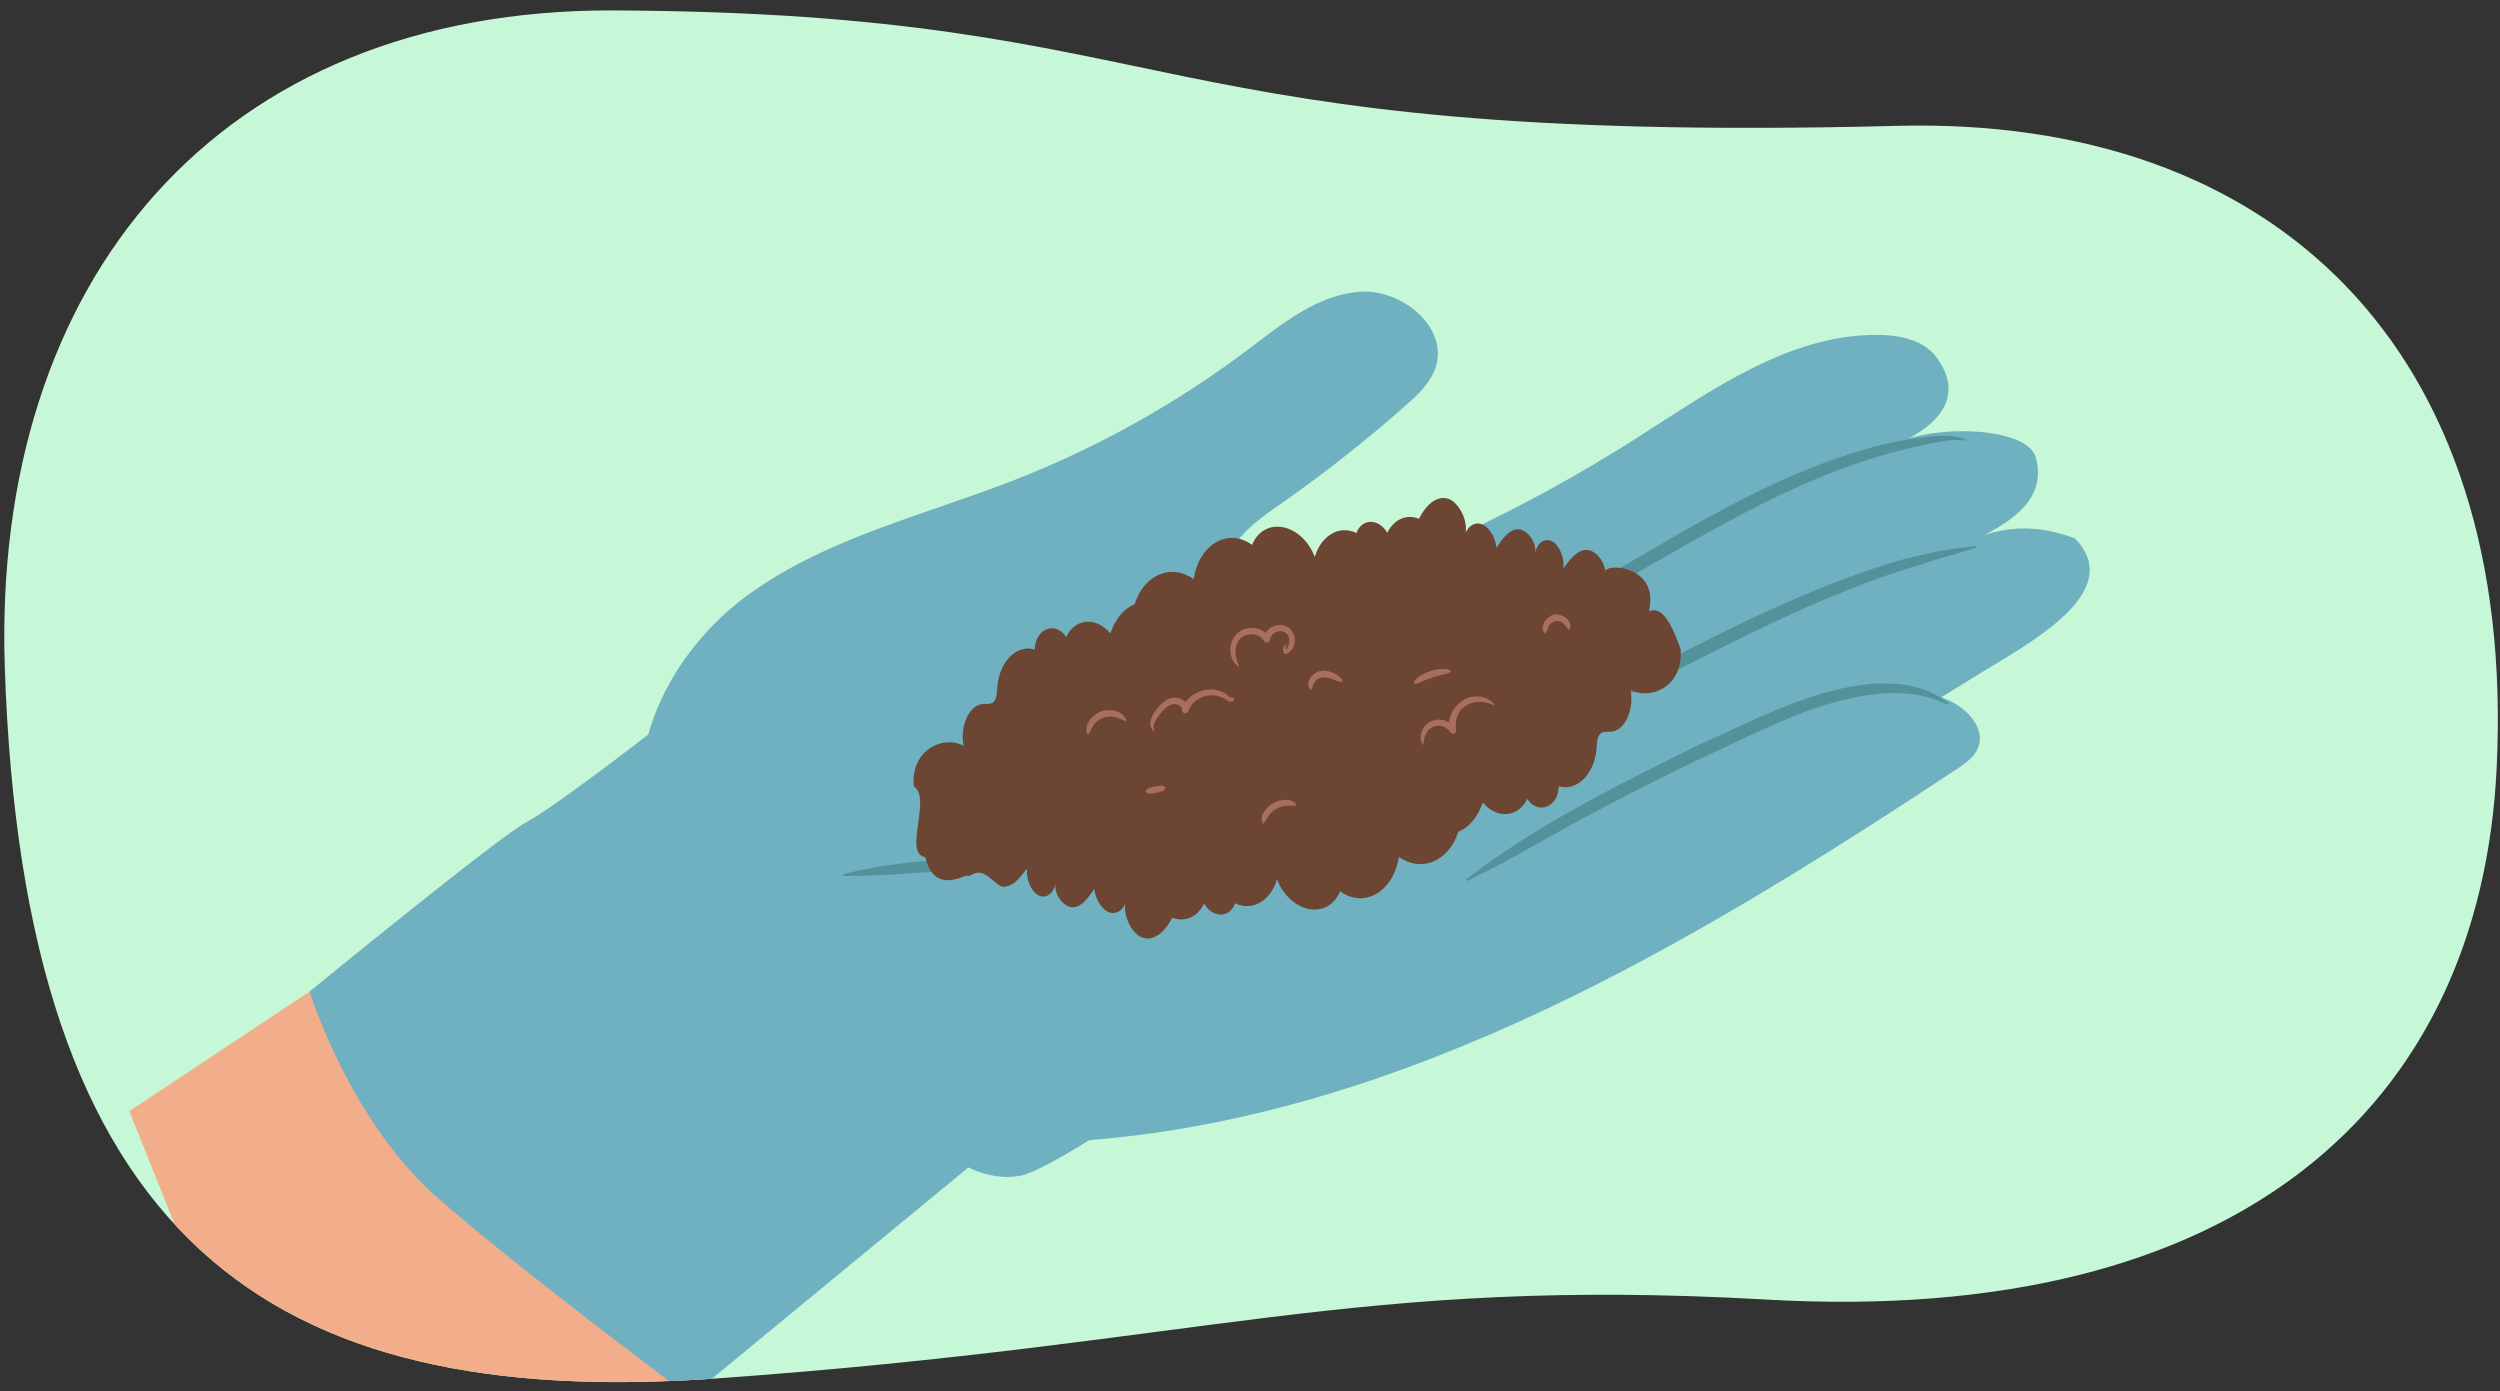 <?xml version="1.0" encoding="UTF-8"?><svg xmlns="http://www.w3.org/2000/svg" width="760" height="423" xmlns:xlink="http://www.w3.org/1999/xlink" viewBox="0 0 760 423"><rect x="0" y="0" width="760" height="423" fill="#333333" stroke="none"/><defs><clipPath id="d"><path d="m-560.98,418.34c148.23-10.53,194.1-31.1,319.16-23.98,143.81,8.19,216.98-58.98,222.02-161.44C-13.48,104.82-87.91,34.63-202.08,37.55-435.56,43.53-415.85,3.31-591.88,2.46c-121.1-.58-189.24,82.73-185.44,199.46,5.68,174.31,80.22,226.09,216.35,216.42Z" fill="#8cc2ea"/></clipPath><clipPath id="f"><path d="m217.8,419.05c148.23-10.53,194.1-31.1,319.16-23.98,143.81,8.19,216.98-58.98,222.02-161.44,6.31-128.1-68.12-198.29-182.29-195.37C343.21,44.25,362.92,4.02,186.89,3.17,65.78,2.59-2.35,85.9,1.45,202.63c5.68,174.31,80.22,226.09,216.35,216.42Z" fill="#c6f7d7"/></clipPath></defs><g id="c"><path d="m-560.98,418.34c148.23-10.53,194.1-31.1,319.16-23.98,143.81,8.19,216.98-58.98,222.02-161.44C-13.48,104.82-87.91,34.63-202.08,37.55-435.56,43.53-415.85,3.31-591.88,2.46c-121.1-.58-189.24,82.73-185.44,199.46,5.68,174.31,80.22,226.09,216.35,216.42Z" fill="#8cc2ea"/><g clip-path="url(#d)"><rect x="-723" y="279" width="770" height="97" fill="#afa8a3"/><path d="m-125.44,274.63c.64-1.18,1.85-2.14,5.12-3,.77-.2,1.69-.36,2.67-.5-.49-.51.1-1.07,1.2-1.51,3.99-1.59,11.11-3.29,19.08-3.56,4.2-.14,8.86.21,11.52,1.12.41.14.76.29,1.06.44,2.9-.85,6.38-1.51,11-1.76,3.71-.2,7.71.14,10.47.81,1-.38,2.21-.7,3.6-.94,4.28-.73,9.65.27,8.45,1.51-.05.06-.11.11-.17.17,1.26,0,2.49.01,3.67.08,4.12.22,7.53.86,9.37,1.69,3.57-.93,9.05-1.51,13.96-1.52,3.31,0,6.39.62,7.76,1.36,2.45-.57,5.43-.99,8.41-1.17,5.37-.32,11.91.39,15.19,1.52,2.97-.33,6.17-.5,8.94-.46,2.15.03,4.27.24,6.13.55,1.4-.39,2.93-.71,5.18-.85,2.59-.15,4.9.41,5.6.98.21.17.28.34.25.51,2.69.03,5.34.25,7.81.65,2.12.34,3.9.85,4.94,1.42,3.91-.57,8.58-.78,12.58-.2,2.75.4,4.22,1.09,4.6,1.8.77-.12,1.58-.23,2.4-.33,3.76-.47,7.86-.51,11.76.04.93.13,1.66.3,2.24.5,1.37-.32,3.04-.6,4.86-.61,2.85-.02,5.13.33,5.95,1.04.24.21.26.42.14.62,2.84.08,5.64.26,8.23.63,2.72.39,4.57,1.1,4.73,1.81,4.92-.07,10.2.02,14.62.69,1.03.16,1.92.35,2.66.57,1.27-.22,2.51-.4,4.12-.46,2.34-.09,4.87.2,6.02.75,1.29.62.34,1.13-1,1.59,1.52.17,2.91.41,3.98.73,1.63.49,1.98.98,1.5,1.41,3.17.39,5.89.96,7,1.64,1.24.75.42,1.45-1.4,1.94,1.44.43,2.55.9,2.82,1.42.73,1.36-3.89,2.15-9.12,1.89-1.31-.07-2.74-.16-4.06-.31-1.17.33-2.91.55-5.3.58-3.68.03-7.18-.31-10.41-.77-.85.42-2.39.75-4.42.82-2.64.09-5.29-.14-7.76-.45-1.03.44-3.25.7-5.42.68-4.97-.05-10.37-.61-14.88-1.44-.47.41-1.58.77-3.34,1.02-3.26.47-7.78-.06-11.08-.55-.04.09-.09.19-.18.28-1.49,1.55-9.68,1.35-14.39.76-3.01-.38-5.69-.88-8.32-1.41-.23-.05-.47-.09-.72-.14-.07.36-.56.7-1.64,1.01-5.44,1.58-14.44.47-20.56-.49-.72-.11-1.51-.24-2.35-.38-.1.19-.31.37-.65.55-3.02,1.62-10.08,1.35-15.72.57-.36.13-.87.24-1.46.31-1.29.14-2.52.06-3.75-.12.59.08.7.1.34.05-.61-.08-1.11-.14-1.57-.24-3.4.95-10.16.66-14.94.19-.58-.06-1.17-.12-1.76-.19-.44.74-2.52,1.42-5.41,1.63-4.15.3-8.29.06-12.46-.31-1.18-.1-2.36-.22-3.53-.35-.08.1-.18.2-.33.29-.61.38-1.63.68-3.17.85-1.48.16-3.42.18-5,0-.72-.08-1.17-.11-1.99-.26-.2-.04-.39-.07-.56-.11-2.2.48-5.33.72-8.8.65-3.84-.08-7.65-.46-11.15-.93-.7.5-1.89.95-3.71,1.26-5.53.96-13.06.43-18.95-.32-1.5-.19-2.97-.42-4.36-.68.02.21-.05.43-.24.65-1.55,1.8-11.63,1.51-16.84.86-3.47-.43-6.54-1.02-8.59-1.85-.92-.37-1.47-1.3.54-1.47-2.84-1.93-3-3.91-2.6-5.9.42-2.08-.02-4.17.31-6.25.16-1.04.73-2.05,1.28-3.08Z" fill="#7a9e80"/></g></g><g id="e"><path d="m217.8,419.05c148.23-10.53,194.1-31.1,319.16-23.98,143.81,8.19,216.98-58.98,222.02-161.44,6.31-128.1-68.12-198.29-182.29-195.37C343.21,44.25,362.92,4.02,186.89,3.17,65.78,2.59-2.35,85.9,1.45,202.63c5.68,174.31,80.22,226.09,216.35,216.42Z" fill="#c6f7d7"/><g clip-path="url(#f)"><path d="m195.19,234.42l-155.87,103.36,34.29,85.7,104.96,30.53s119.05-112.53,118.91-109.79c-.15,2.74-102.28-109.79-102.28-109.79Z" fill="#f2ad8b"/><path d="m519.67,228.63c22.59-12.07,48.82-26.24,72.28-15.97,5.83,2.55,11.68,8.49,9.47,14.46-1.1,2.97-3.9,4.92-6.54,6.67-80.64,53.31-167.31,105.09-263.67,112.81-37.29,2.99-77.33-1.7-106.78-24.77-7.62-5.97-14.73-13.79-15.82-23.41-1.41-12.47,7.76-23.8,18.15-30.83,20.35-13.75,46.52-16.77,70.79-12.99,15.3,2.39,30.08,7.28,44.36,13.18,10.17,4.21,21.71,13.58,32.95,11.79,32.22-5.13,64.33-15.45,94.54-27.55,17.17-6.87,33.96-14.68,50.26-23.4Z" fill="#6fb1c1"/><path d="m497.33,133.29c22.98-14.62,46.78-31.91,74.01-31.48,6.46.1,13.56,1.63,17.38,6.84,8.45,11.54,1.74,21.27-15.82,27.96,11.31-7.98,43.33-7.46,46,2.51,4.22,15.77-13.38,22.58-27.6,29.27,13.38-8.36,25.63-9.98,39.49-4.71,15.97,16.55-14.73,32.23-30.31,41.92-87.31,54.32-182.48,109.25-285.15,103.68-34.53-1.87-71.69-12.81-90.96-41.52-5.29-7.88-9.05-17.21-8.35-26.68,1.39-18.8,19.9-32.25,38.36-36.07,16.17-3.35,32.29-.62,48.57-1.54,13.57-.77,27.52-4.3,40.75-7.16,34.73-7.5,68.62-18.93,100.8-34,18.22-8.53,35.89-18.22,52.86-29.02Z" fill="#6fb1c1"/><path d="m198.83,256.43c-11.57-26.82,5.12-58.65,28.8-75.76,23.68-17.11,52.98-23.95,80.21-34.53,25.54-9.92,49.7-23.39,71.58-39.89,10.29-7.76,20.97-16.56,33.83-17.55,12.86-.98,27.24,10.84,23.15,23.07-1.55,4.64-5.3,8.16-8.97,11.4-11.94,10.57-24.49,20.47-37.54,29.62-5.8,4.07-11.9,8.19-15.5,14.3-3.6,6.11-3.83,14.86,1.48,19.54,11.75,10.37,30.44-9.38,44.87-3.26,7.48,3.17,10.61,12.64,9.08,20.62-1.53,7.98-6.61,14.76-11.7,21.09-21.1,26.24-45,50.23-71.17,71.42-5.94,4.81-12.05,9.51-18.88,12.93-27.01,13.52-60.14,4.7-86.25-10.49" fill="#6fb1c1"/><path d="m445.62,267.43c21.33-16.57,45.73-28.55,69.81-40.51,19.27-8.58,46.56-23.82,67.9-17.78,3.33.99,6.48,2.59,9.12,4.75l-.27.41c-6.01-3.01-12.58-3.92-19.07-3.55-19.98,1.37-38.04,11.61-55.96,19.79-12.1,5.74-24.03,11.84-35.83,18.19-11.83,6.31-23.2,13.37-35.44,19.11l-.26-.42h0Z" fill="#53919b"/><path d="m431.3,235.86c28.54-11.36,55.85-24.62,83.02-38.93,20.42-10.35,41.69-20.32,63.77-26.76,2.77-.69,8.47-2.03,11.27-2.64,3.82-.6,7.63-1.17,11.46-1.58l.09.48c-5.26,1.73-11.22,3.2-16.46,5.01-38.63,11.4-73.15,32.72-109.57,49.45-10.14,4.61-21.56,9.51-32.2,12.69-3.73.99-7.46,1.95-11.23,2.73l-.14-.47h0Z" fill="#53919b"/><path d="m430.55,203.79c28.37-11.4,54.44-26.62,80.75-42.07,19.91-11.23,40.75-21.94,63.25-27.07,3.76-.83,7.57-1.45,11.39-1.85,3.8-.42,7.92-.73,11.57.68,0,0-.13.47-.13.47-3.73-.59-7.39.22-11.09,1.04-41.48,8.03-76.07,33.33-112.9,52.61-13.56,7.02-27.58,13.78-42.7,16.66l-.14-.47h0Z" fill="#53919b"/><path d="m256.33,265.78c11.65-3.13,23.63-3.98,35.56-4.87,11.94-.87,23.92-1.22,35.9-1.21,11.98.1,23.95.57,35.89,1.55,10.45.96,21.02,1.58,31.2,4.27,1.48.49,2.92,1.25,4.03,2.35l-.3.39c-2.58-1.43-5.48-1.46-8.45-1.61-20.77-1.36-41.55-3.04-62.38-2.91-11.89-.09-23.78.22-35.66.79-11.9.54-23.69,1.9-35.72,1.75l-.06-.49h0Z" fill="#53919b"/><path d="m352.84,203.07c2.49,3.63,3.52,8.05,4.95,12.14,2.88,8.15,6.08,16.16,9.65,24.03,1.82,3.93,4.03,7.87,4.85,12.18,0,0-.42.25-.42.25-1.77-1.49-3.16-3.24-4.38-5.08-5.7-9.44-10.15-19.67-13.15-30.29-1.18-4.31-2.58-8.54-1.98-13.12,0,0,.48-.11.48-.11h0Z" fill="#53919b"/><path d="m501.24,185.83c3.36-13.87-12.91-14.72-13.22-12.15-.35-3.38-3.25-6.58-5.72-6.52-2.91.07-5.09,2.94-7.05,5.68.46-3.13-1.16-7.07-3.4-8.27-2.24-1.2-4.71.56-5.18,3.68.55-3.71-2.76-7.57-5.42-7.35-2.65.22-4.58,2.98-6.3,5.61-.37-3.34-2.44-6.51-4.72-7.22-1.89-.59-3.76.56-4.69,2.7.71-4.03-2.26-9.59-5.48-10.43-3.62-.95-6.71,2.26-8.71,6.16-3.71-1.57-7.62.16-9.62,4.25-2.58-4.47-7.79-4.43-9.36.07-5.15-2.52-10.73.68-12.66,7.26-4.09-10.34-15.4-12.5-19.09-3.65-7.27-5.35-16.18-.12-17.73,10.41-6.87-4.86-15.16-1.34-17.96,7.63-3.25,1.29-5.94,4.52-7.38,8.87-4.24-5.15-10.76-4.63-13.43,1.07-3.26-4.97-9.49-2.47-9.54,3.83-5.43-1.63-10.67,3.51-11.37,11.14-.15,1.68-.16,3.62-1.02,4.64-.83.99-2.13.71-3.27.76-4.21.22-7.16,6.48-5.99,12.73-6.23-3.37-16.16,1.27-15.12,12.33,5.54,3.5-3.38,20.53,3.51,21.53,1.95,8.7,7.84,7.62,12.4,5.54.48.25.99.24,1.54-.14,4.09-2.79,7.41,3.66,9.9,3.6,2.76-.07,4.88-2.65,6.77-5.24.11,0,.2-.01.28-.02-.27,3.06,1.3,6.7,3.46,7.84,2.25,1.2,4.73-.56,5.21-3.69-.56,3.71,2.77,7.57,5.44,7.34,2.67-.23,4.61-2.99,6.35-5.62.37,3.34,2.44,6.51,4.73,7.22,1.9.59,3.78-.57,4.72-2.71-.72,4.03,2.26,9.59,5.49,10.43,3.64.94,6.76-2.28,8.77-6.18,3.73,1.56,7.66-.17,9.68-4.26,2.59,4.47,7.83,4.42,9.41-.09,5.18,2.51,10.8-.7,12.74-7.28,4.1,10.34,15.47,12.48,19.19,3.62,7.31,5.34,16.27.09,17.85-10.44,6.91,4.85,15.24,1.32,18.08-7.67,3.27-1.29,5.98-4.53,7.44-8.88,4.26,5.14,10.82,4.61,13.5-1.09,3.27,4.97,9.54,2.46,9.6-3.85,5.46,1.62,10.74-3.53,11.45-11.16.16-1.69.17-3.62,1.03-4.64.84-.99,2.14-.71,3.29-.77,4.24-.22,7.21-6.5,6.04-12.74,6.26,3.36,16.25-1.29,15.22-12.36-3.88-11.2-6.82-12.69-9.67-11.49Z" fill="#6d4533"/><path d="m429.72,207.67c.64-2.82,9.03-5.56,11.26-3.73.08.06.08.19,0,.25-.98.76-1.9.78-2.84,1-.93.22-1.84.49-2.73.79-.9.3-1.78.63-2.66,1.01-.9.37-1.6.96-2.88.89-.1,0-.17-.1-.15-.2h0Z" fill="#a86e5e"/><path d="m350.82,222.33c-2.83-2.38.23-6.28,2.16-8.25,1.12-1.07,2.64-2.17,4.62-1.96,1.9.21,3.84,1.67,3.72,3.82,0,0-1.97-.36-1.97-.36,1.6-5.1,8.25-7.52,12.83-4.94.96.46,1.57,1.52,2.29,1.83-.03.06.02.14.02.09.02-.08-.13-.24-.16-.28-.01,0,.06-.05.04-.07-.01-.02-.04.09-.04.11-.02.06-.08.1-.14.08-.22-.12-.13-.52.15-.52.34,0,.53.13.74.38.47.93-.88,1.34-1.66.88-.78-.42-1.21-.83-1.96-1.12-3.67-1.75-8.94.17-10.17,4.13-.33,1.12-2.04.81-1.97-.35.08-.94-1.04-1.65-1.94-1.75-2.6-.11-4.4,2.54-5.75,4.47-.65,1.14-1.26,2.32-.62,3.63.07.11-.08.24-.18.17h0Z" fill="#a86e5e"/><path d="m398.67,209.74c-.68-.28-1.03-1.07-1-1.79.24-2.12,2.03-3.8,4.18-4.04,1.34-.13,2.63.26,3.7.79,1.08.54,2.11,1.11,2.64,2.35.04.09-.03.21-.13.21-1.35.05-2.24-.56-3.21-.91-2.92-1.17-5.62-.08-5.97,3.26,0,.1-.12.17-.21.13h0Z" fill="#a86e5e"/><path d="m330.58,223.25c-1.33-2.82,1.61-6.07,4.18-7.01,2.68-.88,6.79-.23,7.66,2.82.01.08-.04.15-.11.17-.73-.19-1.33-.49-1.89-.71-2.6-1.33-5.88-.77-7.7,1.57-.8,1.02-1.09,2.03-1.89,3.16-.05.09-.19.09-.25,0h0Z" fill="#a86e5e"/><path d="m432.54,226.39c-1.6-2.37-.19-5.83,2.34-7.03,2.65-1.29,6.04-.38,7.67,2.16l-1.81.75c-1.41-5.45,3.49-11.28,9.12-10.5,1.74.19,3.46,1.03,4.45,2.42.07.1-.04.24-.16.19-5.93-2.86-12.6.54-11.47,7.47.25,1.08-1.27,1.66-1.82.72-1.71-2.71-5.98-2.56-7.35.5-.5.94-.78,2.01-.75,3.24.01.12-.17.18-.23.08h0Z" fill="#a86e5e"/><path d="m469.72,192.56c-2.11-1.85.52-5.5,2.9-5.74,2.38-.44,5.85,2.18,4.46,4.62-.06.08-.18.08-.24,0-.38-.5-.67-.83-.93-1.16-1.54-2.29-4.6-1.84-5.38.82,0,0-.57,1.37-.57,1.37-.03.09-.15.13-.23.07h0Z" fill="#a86e5e"/><path d="m383.88,250.29c-1.27-2.24,1.35-5.18,3.25-6.19,1.94-1.07,5.65-1.7,6.97.55.05.08,0,.2-.1.21-.86.12-1.6.09-2.42.04-2.42.04-4.82,1.38-6.14,3.4-.39.73-.74,1.37-1.33,2.02-.07.07-.18.06-.23-.03h0Z" fill="#a86e5e"/><path d="m376.49,202.63c-3.09-2.12-3.27-7.05-.7-9.78,2.75-2.9,8.08-2.61,10.15.99,0,0-1.87.37-1.87.37.5-3.47,4.74-5.39,7.65-3.45,2.74,1.95,2.5,6.64-.59,8-.23.13-.53.11-.69-.11-.78-1.02-.3-2.4.63-2.74.12-.05.22.11.14.2-.54.58-.35,1.51.06,1.74l-.69-.11c.87-.66,1.31-1.73,1.34-2.82.15-4.06-5.2-3.86-5.86-.49-.05.96-1.43,1.23-1.86.4-1.27-2.38-5.26-2.62-7.09-.73-2.1,2.19-1.76,5.67-.43,8.35.07.11-.08.24-.18.16h0Z" fill="#a86e5e"/><path d="m348.29,240.51c.34-.91.87-.88,1.35-1.06.49-.16.98-.29,1.48-.39.5-.1,1.01-.15,1.52-.18.51-.03,1-.18,1.65.47.06.07.08.16.05.24-.35.85-.87.89-1.35,1.05-.49.16-.98.3-1.48.4-.5.1-1.01.16-1.52.19-.52.01-.99.24-1.65-.48-.06-.07-.08-.16-.05-.24,0,0-.03.08,0,0Z" fill="#a86e5e"/><path d="m197.11,223.25s-28.25,21.96-36.99,26.62-66.01,51.57-66.01,51.57c0,0,12.11,39.23,38.88,62.65,26.76,23.42,76.79,60.5,76.79,60.5l84.62-69.7s7.53,4.18,15.89,2.51c8.36-1.67,37.63-21.74,37.63-21.74l-150.81-112.41Z" fill="#6fb1c1"/></g></g></svg>